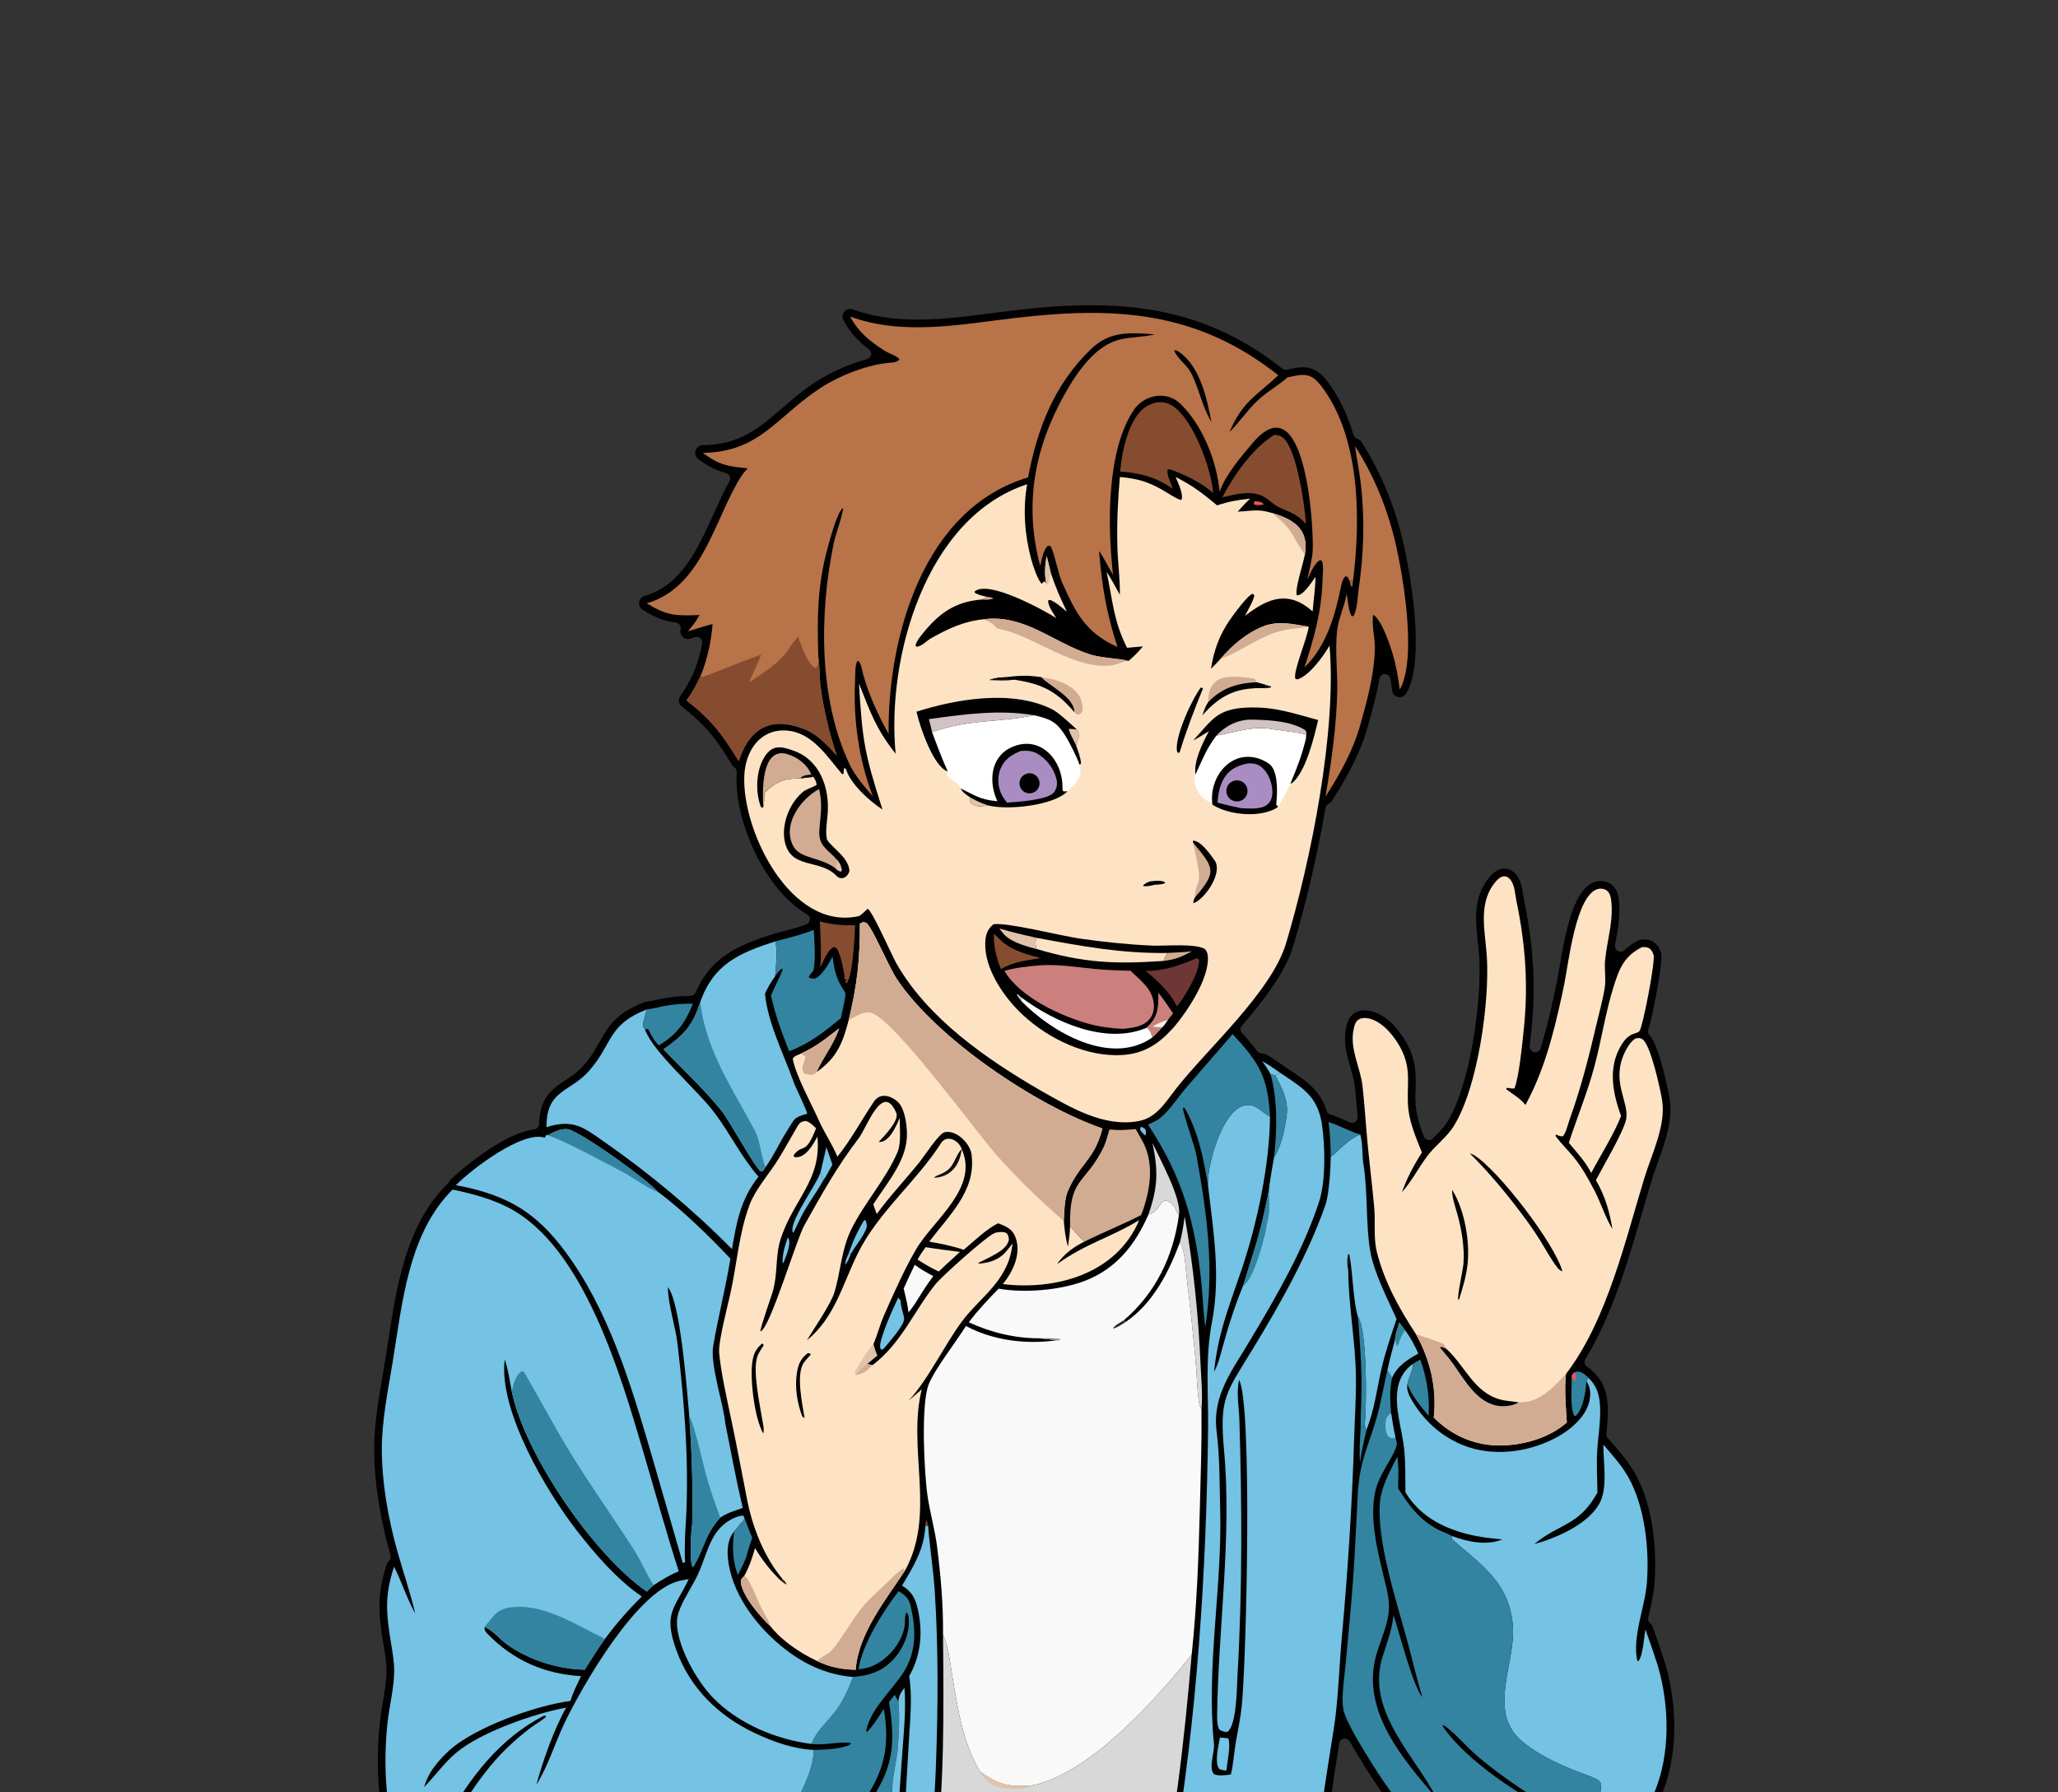 <?xml version="1.0" encoding="UTF-8"?> <svg xmlns="http://www.w3.org/2000/svg" width="209" height="182" viewBox="0 0 209 182" fill="none"><rect x="0" y="0" width="209" height="182" fill="#333333" stroke="none"/><g clip-path="url(#clip0_10186_41679)"><path d="M58.884 201.221C58.167 201.221 57.507 201.167 56.923 201.059C55.455 201.028 53.794 200.705 51.892 200.089C46.951 198.495 43.145 195.302 40.883 190.856C38.019 185.223 38.204 178.487 38.569 174.973C38.643 174.272 38.763 173.568 38.878 172.887C39.073 171.732 39.248 170.701 39.253 169.673C39.256 168.922 39.135 168.182 39.007 167.399L38.963 167.128C38.458 164.002 38.225 162.078 39.28 158.868C39.322 158.74 39.398 158.625 39.497 158.534C39.655 158.389 39.719 158.168 39.661 157.962L39.579 157.669C38.853 155.059 37.989 151.111 38 147.133C38.005 144.647 38.435 142.153 38.849 139.741C38.849 139.741 39.039 138.63 39.119 138.139C39.218 137.536 39.313 136.92 39.408 136.295L39.429 136.161C40.271 130.67 41.224 124.455 45.374 120.3C45.402 120.282 45.43 120.263 45.446 120.25C45.512 120.194 45.564 120.125 45.599 120.047C45.643 119.949 45.69 119.875 45.741 119.822C46.453 119.099 51.042 115.081 54.24 114.708C54.52 114.675 54.733 114.442 54.741 114.162C54.823 111.41 56.147 110.543 57.425 109.705C58.045 109.299 58.687 108.879 59.269 108.21C60.046 107.317 60.486 106.535 60.912 105.779C61.778 104.242 62.525 102.917 65.41 101.787C65.487 101.756 65.569 101.739 65.651 101.734C65.783 101.725 66.181 101.648 66.379 101.609L66.573 101.57C67.614 101.308 68.872 101.156 69.976 101.156C70.203 101.156 70.558 101.023 70.647 100.813C72.189 97.16 74.998 95.998 78.51 94.859L78.971 94.739C79.989 94.477 80.979 94.215 81.876 93.891C82.083 93.816 82.228 93.629 82.248 93.411C82.269 93.192 82.161 92.981 81.972 92.87C81.165 92.392 80.393 91.773 79.679 91.029C76.746 87.978 74.652 82.718 74.808 78.794C74.812 78.703 74.819 78.615 74.827 78.527C74.846 78.322 74.758 78.046 74.587 77.931C74.484 77.86 74.408 77.786 74.358 77.704C72.748 75.084 71.777 73.728 69.239 71.749C68.908 71.49 68.841 71.02 69.087 70.679C69.695 69.836 69.948 69.332 70.42 68.359C70.8 67.461 71.106 66.434 71.315 65.361C71.353 65.165 71.285 64.964 71.137 64.831C71.031 64.736 70.896 64.686 70.758 64.686C70.701 64.686 70.645 64.694 70.59 64.711L70.091 64.865C70.017 64.888 69.941 64.899 69.864 64.899C69.603 64.899 69.361 64.769 69.216 64.551C69.094 64.368 69.056 64.141 69.111 63.928C69.15 63.768 69.12 63.599 69.026 63.464C68.933 63.329 68.784 63.241 68.621 63.224C67.513 63.105 66.636 62.769 65.268 61.939C65.003 61.778 64.859 61.476 64.9 61.17C64.942 60.862 65.161 60.609 65.459 60.525C69.18 59.465 70.851 55.771 72.466 52.199C72.902 51.234 73.347 50.252 73.817 49.362L74.086 48.857C74.17 48.702 74.178 48.517 74.106 48.355C74.034 48.194 73.893 48.076 73.721 48.034C72.769 47.805 71.981 47.41 70.912 46.626C70.643 46.427 70.529 46.08 70.631 45.761C70.733 45.442 71.026 45.224 71.361 45.219C75.127 45.163 77.077 43.48 79.335 41.532C80.344 40.661 81.484 39.676 82.862 38.774C84.33 37.814 86.27 36.954 88.051 36.474C88.261 36.417 88.419 36.246 88.46 36.033C88.501 35.82 88.417 35.602 88.243 35.472C87.077 34.6 86.303 33.719 85.654 32.526C85.5 32.243 85.538 31.89 85.747 31.645C85.896 31.474 86.111 31.375 86.338 31.375C86.429 31.375 86.518 31.391 86.602 31.421C88.526 32.121 90.677 32.461 93.177 32.461C95.666 32.461 98.225 32.129 100.698 31.809L100.8 31.795C101.551 31.698 102.324 31.599 103.082 31.51C106.075 31.162 108.533 31 110.819 31C118.588 31 124.573 32.987 130.226 37.441C130.326 37.521 130.45 37.563 130.576 37.563C130.619 37.563 130.663 37.558 130.706 37.548C131.396 37.386 131.855 37.298 132.311 37.298C133.569 37.298 134.306 38.059 134.914 38.881C135.993 40.339 136.851 42.124 137.465 44.188C137.519 44.369 137.658 44.511 137.839 44.567C137.966 44.607 138.144 44.694 138.265 44.884C140.001 47.588 141.327 50.623 142.208 53.904C142.674 55.641 143.323 58.823 143.623 62.072C143.991 66.052 143.721 68.861 142.82 70.419C142.682 70.66 142.424 70.809 142.147 70.809C142.095 70.809 142.041 70.803 141.988 70.793C141.662 70.726 141.414 70.457 141.373 70.124C141.322 69.705 141.267 69.31 141.205 68.934C141.16 68.661 140.925 68.46 140.649 68.459H140.646C140.37 68.459 140.135 68.657 140.087 68.928C139.788 70.632 139.303 72.385 138.832 74.035C138.025 76.807 136.573 79.282 135.261 81.337C135.185 81.456 135.073 81.55 134.932 81.616C134.764 81.695 134.645 81.851 134.613 82.034C133.802 86.755 132.641 91.73 131.346 96.043C130.495 98.876 128.107 101.873 126.12 104.167C125.933 104.384 125.937 104.706 126.128 104.918C126.827 105.69 127.304 106.258 127.674 106.759C127.781 106.904 127.95 106.989 128.13 106.989H128.15C128.323 106.989 128.457 107.025 128.575 107.093C129.307 107.517 129.775 107.834 130.436 108.305L130.993 108.681C132.709 109.829 134.063 110.736 134.732 112.822C134.789 113.003 134.934 113.143 135.116 113.195C135.702 113.383 136.242 113.621 136.764 113.851L137.082 113.987C137.154 114.019 137.232 114.034 137.309 114.034C137.425 114.034 137.54 113.999 137.638 113.929C137.8 113.813 137.89 113.62 137.874 113.422C137.793 112.423 137.709 111.405 137.599 110.411C137.527 109.767 137.342 109.12 137.145 108.435C136.797 107.229 136.408 105.877 136.691 104.449C136.775 104.028 136.914 103.326 137.495 102.929C137.803 102.719 138.183 102.608 138.595 102.608C138.825 102.608 139.068 102.642 139.316 102.708C141.229 103.226 142.476 105.227 142.923 106.063C143.834 107.762 143.795 109.191 143.759 110.572C143.74 111.29 143.723 111.951 143.815 112.688C143.928 113.609 144.289 114.631 144.592 115.419C144.66 115.598 144.815 115.729 145.001 115.77C145.041 115.778 145.081 115.783 145.121 115.783C145.269 115.783 145.411 115.726 145.519 115.62L145.615 115.523C146.128 115.014 146.619 114.525 146.978 113.949C149.375 110.098 150.497 101.441 150.217 97.174C150.188 96.723 150.138 96.26 150.085 95.769C149.837 93.446 149.58 91.044 151.316 89.022C151.773 88.489 152.264 88.218 152.774 88.218C153.192 88.219 153.605 88.412 153.906 88.748C154.46 89.366 154.579 90.176 154.676 90.828C154.706 91.033 154.732 91.202 154.762 91.345C155.742 96.017 155.984 100.224 155.525 104.585C155.525 104.585 155.395 105.827 155.348 106.242C155.316 106.532 155.509 106.8 155.795 106.86C155.834 106.868 155.873 106.872 155.911 106.872C156.155 106.872 156.378 106.714 156.453 106.473C156.579 106.063 156.702 105.641 156.821 105.206C157.264 103.594 157.682 101.819 158.099 99.78C158.163 99.463 158.24 99.001 158.33 98.466C159.03 94.251 159.899 90.09 162.096 89.529C162.245 89.491 162.402 89.471 162.562 89.471C162.933 89.471 163.293 89.578 163.577 89.772C163.885 89.981 164.275 90.408 164.385 91.252C164.588 92.796 164.331 94.229 164.083 95.614L164.019 95.986C163.975 96.228 164.091 96.47 164.308 96.586C164.392 96.632 164.484 96.654 164.576 96.654C164.719 96.654 164.859 96.6 164.968 96.497C165.367 96.116 165.822 95.794 166.361 95.514C166.444 95.471 166.536 95.442 166.628 95.432C166.725 95.42 166.851 95.407 166.992 95.407C167.258 95.407 167.497 95.456 167.723 95.557C168.359 95.842 168.578 96.473 168.661 96.71C168.728 96.901 168.883 97.347 168.192 101.021C167.876 102.7 167.606 103.898 167.387 104.583C167.325 104.775 167.371 104.985 167.505 105.135C167.926 105.603 168.333 106.576 168.785 108.2C169.166 109.568 169.47 111.03 169.564 111.632C169.9 113.772 169.083 116.042 168.361 118.045C168.122 118.71 167.913 119.292 167.746 119.842C167.431 120.875 167.123 121.933 166.798 123.052C165.363 127.99 163.735 133.586 160.997 138.034C160.918 138.162 160.894 138.316 160.928 138.463C160.963 138.609 161.055 138.735 161.183 138.814C161.491 139.004 161.734 139.248 161.852 139.376C163.037 140.515 163.236 141.772 163.279 142.964C163.312 143.866 163.233 144.742 163.141 145.634C163.122 145.819 163.194 146 163.335 146.122C163.365 146.148 163.396 146.176 163.422 146.208L163.753 146.593C164.55 147.516 165.374 148.47 166.008 149.581C168.369 153.722 168.15 159.222 168.025 160.809C167.95 161.786 167.716 162.819 167.489 163.818L167.379 164.305C167.332 164.519 167.412 164.741 167.585 164.875C167.706 164.969 167.796 165.097 167.846 165.243C167.979 165.645 168.125 166.057 168.267 166.459L168.304 166.563C168.685 167.646 169.071 168.743 169.352 169.866C170.519 174.548 170.168 179.47 168.414 183.033C166.946 186.018 164.435 188.175 161.149 189.271C159.618 189.782 158.241 190.048 157.059 190.062C156.558 190.139 156.12 190.17 155.553 190.17C155.303 190.17 155.052 190.165 154.803 190.158L154.474 190.161C153.631 190.161 152.655 190.028 151.491 189.756C145.21 188.29 141.927 184.75 138.666 179.515L138.588 179.39C138.049 178.525 137.521 177.66 137.061 176.849C136.959 176.669 136.769 176.562 136.567 176.562C136.534 176.562 136.5 176.564 136.467 176.57C136.23 176.613 136.046 176.801 136.008 177.039L135.968 177.284C135.273 181.671 134.577 186.238 134.632 187.285C134.634 187.325 134.641 187.365 134.651 187.404C134.694 187.56 134.687 187.73 134.631 187.882C134.557 188.085 134.399 188.25 134.197 188.332L133.874 188.465C133.828 188.484 133.781 188.498 133.733 188.508C132.988 188.661 132.1 188.818 131.164 188.829L130.59 188.833C129.882 188.836 129.086 188.839 128.502 188.979C128.456 188.989 128.406 188.997 128.356 188.999L126.256 189.086C125.723 189.141 125.218 189.157 124.73 189.174C123.996 189.198 123.304 189.221 122.684 189.348C122.647 189.356 122.61 189.36 122.574 189.363L122.149 189.388C121.799 189.409 121.505 189.426 121.218 189.453L119.136 189.491C119.086 189.491 119.021 189.48 118.942 189.459C118.894 189.446 118.844 189.439 118.794 189.439C118.744 189.439 118.694 189.446 118.647 189.459C118.554 189.484 118.486 189.502 118.456 189.503C117.697 189.512 116.723 189.549 115.933 189.753C115.204 189.929 114.534 189.967 113.886 190.003C113.449 190.027 113.037 190.051 112.631 190.11L110.966 190.263C108.824 190.328 106.773 190.384 104.695 190.384C104.328 190.384 102.505 190.375 102.505 190.375C102.468 190.374 102.428 190.371 102.389 190.365C101.639 190.25 100.845 190.236 100.005 190.222C99.413 190.211 98.849 190.202 98.286 190.158C97.672 190.146 97.095 190.099 96.537 190.054L95.794 189.998C95.619 189.979 95.436 189.977 95.24 189.975L94.909 189.971C94.82 189.968 94.727 189.946 94.631 189.905C94.561 189.875 94.484 189.859 94.408 189.859C94.388 189.859 94.367 189.86 94.347 189.863C94.323 189.865 94.249 189.879 94.221 189.886C94.233 189.882 94.197 189.879 94.163 189.875L92.975 189.702C92.673 189.655 92.363 189.616 92.036 189.575L91.504 189.507C91.486 189.504 91.43 189.481 91.39 189.464C91.311 189.431 91.181 189.398 91.083 189.398C91.069 189.398 91.055 189.399 91.042 189.4C91.001 189.406 90.917 189.423 90.917 189.423C90.886 189.423 90.826 189.417 90.77 189.402L90.004 189.218L87.867 188.622C87.4 188.462 86.949 188.342 86.472 188.216L85.848 188.048L85.205 187.917C85.138 187.895 85.06 187.884 84.981 187.884C84.817 187.884 84.646 187.933 84.545 188.041C78.151 194.905 70.319 199.554 63.054 200.794C61.897 200.993 60.376 201.221 58.884 201.221Z" fill="#010101"></path><path d="M116.632 123.344C117.896 123.094 117.793 121.353 118.875 122.146C119.398 122.529 119.384 122.966 119.721 123.422C119.164 127.583 117.347 131.352 114.119 134.099L114.316 134.262C117.092 132.368 118.691 129.215 119.831 126.157C120.371 127.091 120.388 128.701 120.518 129.767C120.868 132.629 121.173 135.501 121.434 138.372C121.552 139.665 121.569 140.994 121.742 142.278C121.782 142.576 121.842 142.859 122.016 143.11C122.052 146.452 121.939 149.79 121.853 153.131C121.724 158.1 121.55 163.111 121.018 168.054C117.396 172.611 110.775 180.011 104.954 181.305C102.686 181.568 101.286 181.268 99.48 179.864C97.704 176.764 97.236 173.364 96.655 169.883C96.439 168.585 96.311 167.208 95.768 165.997C95.803 163.052 95.535 159.985 95.163 157.064C94.941 155.328 94.45 153.655 94.197 151.933C93.854 149.603 93.515 142.681 94.297 140.642C94.892 139.089 97.087 136.289 98.095 134.671C100.846 136.142 104.192 136.554 107.258 136.127C106.711 136.025 106.141 135.985 105.588 135.921C103.083 135.924 100.649 135.337 98.385 134.294C99.297 133.08 100.356 131.959 101.421 130.877C104.047 131.345 107.696 131.04 110.189 130.077C113.398 128.839 115.308 126.378 116.632 123.344Z" fill="#F9F9FA"></path><path d="M114.313 134.262C113.928 134.503 113.522 134.815 113.073 134.913C113.053 134.918 113.032 134.921 113.01 134.925L113.008 134.931C113.23 134.573 113.759 134.323 114.116 134.099L114.313 134.262Z" fill="#2B2824"></path><path d="M105.586 135.921C106.283 135.885 106.932 135.898 107.625 135.985L107.686 136.089C107.541 136.11 107.404 136.137 107.256 136.127C106.71 136.026 106.139 135.985 105.586 135.921Z" fill="#928984"></path><path d="M129.997 108.947C132.231 110.466 133.74 111.242 134.227 114.031C134.573 116.281 134.665 119.889 133.961 122.05C132.371 126.926 129.638 131.642 127.017 136.015C125.265 139.02 123.084 141.635 123.551 145.349C123.88 147.974 123.848 150.706 123.917 153.345C124.122 161.251 122.492 169.21 123.28 177.067C123.377 178.029 122.703 179.468 123.272 180.18C123.775 180.405 124.44 180.283 124.996 180.219C125.275 179.139 125.31 178.035 125.503 176.949C125.696 175.867 126 174.317 126.101 173.315C126.591 168.467 127.192 142.612 125.837 140.146C125.531 141.405 125.827 142.913 125.866 144.206C126.126 152.814 126.175 161.464 125.678 170.064C125.606 171.312 125.616 175.247 124.633 175.9C124.25 175.883 124.209 175.846 123.851 175.682C123.61 175.333 123.598 174.685 123.604 174.258C123.715 165.365 125.113 156.157 124.308 147.29C123.821 141.921 124.497 141.488 127.246 136.97C130.009 132.432 132.886 127.329 134.632 122.29C134.965 121.301 135.147 118.524 135.137 117.498C136.258 116.616 136.772 115.806 138.141 115.215C138.419 116.206 138.311 117.306 138.47 118.29C138.923 121.096 138.687 124.315 139.151 127.042C139.523 129.225 140.9 131.904 141.829 133.952C141.303 135.535 140.693 137.299 140.323 138.907C139.798 141.184 139.629 142.991 138.784 145.201L138.58 144.782C138.812 142.978 138.844 134.973 137.915 133.754C137.47 132.465 137.364 129.408 137.111 127.855C136.907 128.225 136.937 128.662 136.921 129.075C136.948 132.637 137.649 136.188 137.701 139.764C137.731 141.872 137.583 144.009 137.518 146.117C137.312 152.866 136.875 159.593 136.266 166.318C136.01 169.135 135.935 172.016 135.564 174.815C135.345 176.465 133.542 186.914 133.902 187.612L133.579 187.745C132.776 187.91 131.979 188.041 131.157 188.05C130.277 188.067 129.172 188.019 128.323 188.221L126.182 188.311C124.999 188.439 123.673 188.351 122.529 188.586C122.069 188.615 121.605 188.635 121.146 188.678L119.145 188.713C121.563 174.406 122.512 159.691 122.686 145.192C122.731 141.456 122.372 137.969 123.079 134.281C123.984 129.56 123.223 125.024 122.675 120.359C122.558 118.442 124.066 112.967 126.221 112.322C127.505 111.938 128.027 112.917 128.975 113.409C128.939 118.222 127.693 124.139 126.178 128.677C124.885 132.548 123.731 135.185 123.289 139.322C123.721 138.551 123.903 137.752 124.135 136.907C124.715 134.784 125.4 132.593 126.255 130.559C126.962 128.197 127.787 125.889 128.315 123.475C128.503 122.642 128.678 121.811 128.853 120.976C128.863 120.503 129.293 117.992 129.394 117.508C130.131 116.514 130.54 114.369 130.677 113.178C130.846 111.703 130.158 110.473 129.509 109.21L129.997 108.947Z" fill="#74C2E4"></path><path d="M126.254 130.559C126.961 128.197 127.786 125.888 128.314 123.475C128.639 123.796 128.603 124.035 128.632 124.482C128.468 125.687 127.348 129.762 126.405 130.462C126.345 130.507 126.314 130.523 126.254 130.559Z" fill="#3384A0"></path><path d="M128.851 120.976C128.95 122.206 128.96 123.263 128.631 124.481C128.602 124.035 128.638 123.796 128.312 123.474C128.501 122.642 128.675 121.811 128.851 120.976Z" fill="#3384A0"></path><path d="M136.918 129.075C136.794 128.521 136.786 127.918 136.907 127.364L137.03 127.402L137.109 127.855C136.905 128.225 136.935 128.662 136.918 129.075Z" fill="#0F0D0D"></path><path d="M95.769 165.997C96.311 167.208 96.439 168.585 96.656 169.882C97.237 173.364 97.705 176.763 99.481 179.864C101.287 181.267 102.687 181.568 104.955 181.305C110.776 180.01 117.397 172.611 121.019 168.054C120.637 172.476 120.201 176.913 119.613 181.312C119.285 183.77 118.787 186.24 118.516 188.699L118.45 188.724C117.575 188.735 116.59 188.779 115.74 188.999C114.643 189.264 113.614 189.18 112.52 189.34L110.897 189.486C108.462 189.56 106.04 189.625 103.604 189.6L102.511 189.596C101.157 189.388 99.689 189.488 98.309 189.379C97.494 189.365 96.664 189.276 95.849 189.22C95.55 189.189 95.235 189.201 94.934 189.192C95.938 181.498 95.836 173.736 95.769 165.997Z" fill="#D8D8D8"></path><path d="M99.481 179.864C101.286 181.268 102.686 181.568 104.954 181.305C104.88 181.361 104.885 181.361 104.786 181.409C103.911 181.821 102.159 181.769 101.266 181.444C100.479 181.159 99.838 180.634 99.481 179.864Z" fill="#E0C3AA"></path><path d="M125.178 105.022C127.898 107.959 128.758 109.358 128.975 113.409C128.027 112.917 127.504 111.938 126.221 112.322C124.065 112.967 122.558 118.442 122.675 120.359C122.229 117.662 121.679 114.906 120.309 112.523L120.134 112.523L120.15 112.348L120.219 112.404L120.119 112.422C120.081 112.971 121.308 116.26 121.5 117.32C122.57 123.24 123.348 128.822 122.397 134.788C122.224 133.52 122.153 131.778 122.022 130.443C121.411 124.239 120.087 119.491 116.582 114.214C116.988 114.034 117.51 113.815 117.848 113.531C118.886 112.655 119.596 111.47 120.468 110.461C122.036 108.648 123.607 106.834 125.178 105.022Z" fill="#3384A0"></path><path d="M93.969 154.981L94.252 154.931C94.417 157.167 94.787 159.384 94.932 161.629C95.306 167.458 95.262 173.357 95.054 179.193C94.978 181.337 94.839 183.494 94.639 185.63C94.53 186.784 94.332 187.949 94.276 189.104L93.1 188.934C92.605 188.856 92.104 188.801 91.607 188.735L92.285 177.084C92.396 174.858 92.69 172.425 92.331 170.222C93.547 168.12 93.742 165.701 93.19 163.354C92.935 162.272 92.566 161.623 91.606 161.036C92.771 159.061 93.863 157.364 93.969 154.981Z" fill="#74C2E4"></path><path d="M90.865 172.122C90.987 172.361 91.143 172.611 91.232 172.862C91.369 174.248 91.292 175.924 91.194 177.311C91.103 178.598 90.749 179.861 90.643 181.15C90.535 182.461 90.556 187.702 90.186 188.461L88.077 187.872C87.405 187.641 86.695 187.478 86.01 187.285L85.359 187.153C85.992 186.241 86.692 185.377 87.339 184.476C90.381 180.241 91.144 178.121 90.283 172.865L90.865 172.122Z" fill="#3384A0"></path><path d="M119.828 126.157C120.058 125.29 120.19 124.429 120.312 123.542C121.201 128.571 121.708 133.594 121.929 138.698C121.991 140.13 122.154 141.684 122.013 143.111C121.839 142.859 121.78 142.576 121.74 142.278C121.567 140.994 121.549 139.665 121.432 138.372C121.17 135.501 120.865 132.629 120.515 129.767C120.385 128.701 120.368 127.091 119.828 126.157Z" fill="#D8D8D8"></path><path d="M91.853 171.426C92.023 173.553 91.8 175.774 91.643 177.897L91.128 185.218C91.055 186.342 90.926 187.521 90.951 188.646L90.188 188.462C90.558 187.702 90.536 182.461 90.644 181.15C90.751 179.862 91.104 178.598 91.195 177.311C91.293 175.924 91.371 174.248 91.233 172.862C91.271 172.269 91.469 171.864 91.853 171.426Z" fill="#74C2E4"></path><path d="M117.039 116.073C117.788 117.717 120.065 121.817 119.718 123.422C119.382 122.966 119.395 122.529 118.872 122.145C117.79 121.353 117.893 123.094 116.629 123.344C117.592 120.57 117.636 118.94 117.039 116.073Z" fill="#D8D8D8"></path><path d="M129.027 109.086L129.507 109.21C130.156 110.473 130.844 111.703 130.675 113.178C130.538 114.369 130.129 116.514 129.392 117.508C129.688 114.804 129.77 111.723 129.027 109.086Z" fill="#3384A0"></path><path d="M134.918 113.947C136.008 114.301 137.17 114.957 138.141 115.215C136.771 115.806 136.257 116.616 135.136 117.498C135.145 116.301 135.073 115.134 134.918 113.947Z" fill="#3384A0"></path><path d="M137.914 133.754C138.843 134.973 138.811 142.978 138.579 144.782C138.45 144.891 138.316 145.029 138.175 145.12C138.184 143.35 138.295 141.593 138.266 139.82C138.233 137.784 138.049 135.783 137.914 133.754Z" fill="#3384A0"></path><path d="M138.578 144.782L138.782 145.201C138.528 146.322 138.24 147.418 138.126 148.564C138.021 147.406 138.113 146.277 138.173 145.12C138.315 145.029 138.448 144.891 138.578 144.782Z" fill="#3384A0"></path><path d="M128.184 107.767C128.888 108.175 129.342 108.481 129.995 108.947L129.507 109.21L129.027 109.086C128.824 108.676 128.449 108.158 128.184 107.767Z" fill="#74C2E4"></path><path d="M93.969 154.982C93.967 154.757 93.992 154.602 94.054 154.387C94.221 154.557 94.21 154.701 94.252 154.931L93.969 154.982Z" fill="#6F3636"></path><path d="M113.73 48.444C115.412 48.597 116.47 48.874 117.946 49.696C118.358 49.925 119.675 50.803 119.982 50.779C120.216 50.195 119.644 49.08 119.391 48.44C121.207 49.369 122.037 50.039 123.604 51.324C124.842 50.916 125.689 50.779 126.963 50.64C126.478 51.097 126.139 51.464 125.695 51.962C127.225 51.893 127.697 51.66 129.178 52.099C131.392 52.738 132.944 53.76 132.524 56.294C132.33 57.307 131.488 59.824 131.692 60.447C132.31 60.567 133.229 59.085 133.594 58.587C133.575 59.867 133.399 60.857 133.305 62.093C130.86 59.946 128.828 60.686 126.429 62.557C126.656 62.097 127.366 60.875 127.38 60.47L127.228 60.294C126.671 60.475 125.276 62.414 124.872 62.997C123.844 64.481 123.241 66.134 122.989 67.916C123.205 67.691 123.768 67.139 123.939 66.923C125.122 65.545 126.56 64.316 128.256 63.628C129.793 63.005 131.339 63.392 132.909 63.651C132.733 64.947 131.265 68.287 131.557 68.943L131.773 69C133.014 68.579 134.361 66.686 135.021 65.569C135.764 74.267 133.139 87.365 130.6 95.819C129.117 100.758 122.557 106.56 119.404 110.609C118.357 111.953 117.448 113.523 115.629 113.861C112.089 114.519 108.674 112.447 105.715 110.776C100.215 107.588 94.272 103.5 91.044 97.864C90.554 97.007 88.588 92.496 88.114 92.294C87.934 92.474 87.375 93.009 87.205 93.046C80.311 94.567 75.363 84.434 75.585 78.825C75.691 76.154 77.264 74.037 79.828 74.192C82.469 74.351 83.976 76.802 85.522 78.63L85.659 78.584L85.717 77.999L85.912 78.105C86.362 79.615 88.3 81.359 89.621 82.22C87.776 76.442 87.59 75.299 87.231 69.418C88.472 72.514 88.908 73.925 90.956 76.55C90.014 66.874 93.973 52.553 104.313 49.182C103.86 51.656 104.065 54.353 104.718 56.77C104.879 57.366 105.353 58.867 105.797 59.291L106.038 59.035L106.212 59.21C106.237 59.082 106.237 59.148 106.218 59.043C106.057 58.187 106.14 57.302 106.296 56.459L106.716 58.199C107.239 59.731 107.65 60.678 108.354 62.135C107.844 61.721 107.219 61.126 106.616 60.927L106.439 60.987C106.433 61.555 106.961 62.265 107.271 62.773C105.937 61.938 100.364 58.857 98.976 60.075L99.005 60.218C99.481 60.459 99.748 60.501 100.266 60.618C100.044 60.728 99.891 60.819 99.653 60.891C97.053 61.12 95.456 62.211 93.823 64.201C93.507 64.586 93.101 65.052 92.976 65.538L93.059 65.679C93.577 65.685 94.115 65.068 94.559 64.819C96.278 63.852 97.876 63.099 99.863 62.897C103.999 62.354 106.826 65.172 110.588 66.431C111.894 66.868 113.848 66.864 114.592 67.137C115.259 66.566 115.502 66.305 116.069 65.65L114.461 65.792C113.075 63.077 113.011 61.026 112.38 58.073C112.881 58.83 113.289 59.604 113.724 60.399C113.762 58.906 113.515 57.076 113.476 55.535C113.414 53.07 113.516 50.877 113.73 48.444Z" fill="#FDE3C3"></path><path d="M99.863 62.897C103.999 62.354 106.826 65.172 110.588 66.431C111.894 66.868 113.848 66.864 114.592 67.137C113.867 67.175 113.372 67.637 112.2 67.631C108.381 67.61 104.702 64.412 101.267 63.837C100.806 63.279 100.508 63.168 99.863 62.897Z" fill="#D2AC92"></path><path d="M123.938 66.923C125.12 65.545 126.558 64.316 128.255 63.628C129.792 63.005 131.337 63.392 132.908 63.651C131.521 63.903 131.028 63.77 129.544 64.233C127.706 64.807 125.645 66.354 123.938 66.923Z" fill="#D2AC92"></path><path d="M129.18 52.1C131.394 52.739 132.946 53.76 132.526 56.294C130.983 54.228 131.562 54.033 129.18 52.1Z" fill="#D2AC92"></path><path d="M106.294 56.459L106.714 58.2C106.623 58.57 106.555 59.249 106.335 59.416L106.21 59.21C106.235 59.082 106.236 59.148 106.216 59.043C106.056 58.187 106.138 57.302 106.294 56.459Z" fill="#E0C3AA"></path><path d="M100.888 93.87C102.247 93.647 107.707 95.041 109.611 95.316C112.065 95.671 114.522 95.926 116.999 96.036C118.309 96.094 121.321 95.788 122.366 96.382C122.559 96.614 122.636 96.814 122.661 97.119C122.84 99.309 120.597 102.698 119.212 104.327C118.86 104.698 118.507 105.076 118.123 105.413C116.483 106.849 114.808 107.282 112.652 107.138C109.052 106.897 105.236 104.736 102.874 102.052C101.381 100.355 99.89 97.861 100.069 95.533C100.125 94.807 100.329 94.343 100.888 93.87Z" fill="#010101"></path><path d="M105.379 98.058C107.257 97.88 109.216 98.215 111.085 98.397C112.323 98.517 113.557 98.567 114.8 98.587C115.764 99.532 116.913 100.315 117.15 101.754C117.249 102.354 117.163 102.971 116.776 103.459C116.109 104.3 115.025 104.381 114.042 104.495C112.888 104.431 111.771 104.303 110.651 104.002C107.77 103.228 103.541 101.259 102.004 98.604C103.109 98.279 104.237 98.165 105.379 98.058Z" fill="#CB807D"></path><path d="M103.764 101.334C107.09 103.814 112.279 106.106 116.371 104.413L116.54 104.405C116.863 104.707 116.897 104.937 117.039 105.359C112.836 108.327 106.8 104.851 103.699 101.644L103.764 101.334Z" fill="white"></path><path d="M105.282 95.25C109.855 96.094 113.833 96.846 118.531 96.783C118.407 97.044 118.262 97.334 118.148 97.596C113.218 97.925 110.099 97.81 105.272 96.381C105.147 95.925 105.087 95.639 105.282 95.25Z" fill="#FDE3C3"></path><path d="M121.509 97.32L121.684 97.358L121.781 97.555C121.719 98.929 120.378 101.133 119.536 102.207C119.218 101.626 118.893 101.119 118.46 100.616C117.808 99.888 117.119 99.207 116.34 98.615C118.274 98.599 119.757 98.063 121.509 97.32Z" fill="#6F3636"></path><path d="M100.937 94.856C101.297 95.108 101.586 95.498 101.945 95.772C103.069 96.627 104.281 96.924 105.617 97.279C105.421 97.379 105.187 97.388 104.97 97.421C103.766 97.606 102.709 97.805 101.644 98.422C101.177 97.216 100.9 96.158 100.937 94.856Z" fill="#864C30"></path><path d="M116.371 104.414C117.615 103.34 117.641 102.39 117.641 100.832C118.176 101.48 118.66 102.229 119.134 102.927C118.966 103.142 118.785 103.358 118.613 103.57C118.42 103.851 118.286 104.062 118.052 104.314C117.728 104.658 117.383 105.042 117.039 105.359C116.897 104.938 116.864 104.708 116.54 104.406L116.371 104.414Z" fill="#CB807D"></path><path d="M116.539 104.405C116.642 104.362 116.936 104.291 117.059 104.258C117.45 104.307 117.648 104.339 118.051 104.313C117.727 104.657 117.382 105.042 117.038 105.359C116.896 104.938 116.862 104.707 116.539 104.405Z" fill="#CB807D"></path><path d="M117.059 104.258C117.444 103.984 118.154 103.721 118.611 103.569C118.419 103.85 118.285 104.061 118.05 104.313C117.648 104.339 117.45 104.307 117.059 104.258Z" fill="#F1F0F0"></path><path d="M101.488 94.3C102.805 94.678 103.941 94.954 105.281 95.25C105.086 95.639 105.145 95.925 105.27 96.382C104.561 96.231 103.313 95.826 102.704 95.463L102.626 95.415C102.058 95.076 101.904 94.836 101.488 94.3Z" fill="#E0C3AA"></path><path d="M118.531 96.784C119.376 96.741 120.198 96.704 121.04 96.62C119.853 97.228 119.505 97.411 118.148 97.596C118.262 97.334 118.408 97.045 118.531 96.784Z" fill="#D2AC92"></path><path d="M103.7 101.645C103.535 101.469 103.394 101.225 103.262 101.018L103.317 100.943L103.765 101.334L103.7 101.645Z" fill="#D2C2C3"></path><path d="M93.074 72.279C97.177 70.974 102.851 70.01 106.874 72.05C107.542 72.388 108.761 73.552 109.36 74.088C109.747 74.795 109.461 75.002 109.289 75.722C109.489 76.295 109.74 76.91 109.78 77.509L109.688 77.659L109.609 77.615C109.612 77.897 109.615 77.786 109.686 78.042C109.958 79.024 108.982 79.831 108.414 80.358C107.029 81.83 102.272 82.313 100.345 81.8C99.66 81.926 98.876 82.038 98.474 81.362L98.567 81.014C98.162 80.729 97.775 80.517 97.559 80.076C97.216 79.228 96.543 79.393 96.177 78.716C96.211 78.593 96.231 78.472 96.247 78.346C94.799 77.909 93.395 73.76 93.074 72.279Z" fill="white"></path><path d="M101.292 81.376C100.377 79.456 100.557 76.843 102.766 75.875C105.668 74.602 107.946 77.208 107.9 80.006C107.903 80.449 107.991 80.387 108.413 80.358C107.028 81.829 102.271 82.312 100.344 81.8C99.659 81.925 98.876 82.038 98.473 81.361L98.566 81.013C98.161 80.728 97.774 80.516 97.559 80.075C99.042 80.796 99.551 81.218 101.292 81.376Z" fill="#010101"></path><path d="M98.566 81.014C99.273 81.385 99.594 81.547 100.343 81.8C99.659 81.926 98.875 82.038 98.473 81.362L98.566 81.014Z" fill="#E0C3AA"></path><path d="M103.661 76.266C104.25 76.219 104.819 76.238 105.344 76.54C106.244 77.058 106.992 78.013 107.263 79.019C107.391 79.492 107.377 79.935 107.113 80.359C106.707 81.009 105.388 81.131 104.685 81.281C103.881 81.398 103.065 81.447 102.256 81.514C102.039 81.212 101.803 80.9 101.655 80.558C101.322 79.791 101.291 78.858 101.607 78.082C102.006 77.1 102.725 76.659 103.661 76.266Z" fill="#A98DC2"></path><path d="M104.262 78.576C104.616 78.471 105 78.566 105.264 78.825C105.528 79.083 105.632 79.464 105.535 79.821C105.439 80.177 105.156 80.454 104.798 80.543C104.26 80.677 103.713 80.357 103.567 79.822C103.422 79.287 103.73 78.733 104.262 78.576Z" fill="#010101"></path><path d="M93.074 72.279C97.177 70.974 102.851 70.01 106.874 72.05C107.542 72.388 108.761 73.552 109.36 74.088C109.747 74.795 109.461 75.002 109.289 75.722C109.489 76.295 109.74 76.91 109.78 77.509L109.688 77.659L109.609 77.615C109.439 77.021 108.548 75.286 108.194 74.724C107.261 73.238 106.58 73.007 105.008 72.639C101.573 73.414 98.491 72.985 94.653 74.358C95.172 75.746 95.641 76.988 96.247 78.346C94.799 77.909 93.395 73.76 93.074 72.279Z" fill="#010101"></path><path d="M94.332 73.035C97.938 72.543 101.394 72.045 105.007 72.638C101.572 73.413 98.49 72.984 94.653 74.358C94.638 74.203 94.384 73.245 94.332 73.035Z" fill="#D2C2C3"></path><path d="M109.286 75.721C109.136 75.324 108.488 74.248 108.565 74.02C108.857 74.028 109.068 74.052 109.358 74.087C109.745 74.794 109.459 75.001 109.286 75.721Z" fill="#E0C3AA"></path><path d="M121.176 75.198C123.083 73.136 123.542 71.997 126.663 71.86C129.382 71.741 131.306 72.435 133.863 73.125C133.464 74.833 132.622 78.407 131.203 79.541L131.052 79.578C130.774 80.154 130.16 81.513 129.771 81.895L129.724 82.011C128.021 83.092 124.812 82.801 123.136 81.732L123.104 81.552C122.068 81.288 120.933 79.781 121.412 78.655C121.19 77.315 122.145 75.445 122.768 74.261C122.283 74.558 121.677 74.954 121.176 75.198Z" fill="white"></path><path d="M123.103 81.552C122.807 78.388 125.706 75.531 128.816 77.522C129.857 78.189 129.726 80.561 129.604 81.716L129.77 81.895L129.722 82.011C128.019 83.092 124.81 82.801 123.135 81.732L123.103 81.552Z" fill="#010101"></path><path d="M126.792 77.525C127.321 77.511 127.761 77.595 128.17 77.955C128.812 78.519 129.166 79.446 129.214 80.283C129.243 80.767 129.146 81.283 128.791 81.637C128.171 82.258 126.887 82.099 126.073 82.086C125.253 81.922 124.45 81.735 123.645 81.513C123.72 80.567 123.876 79.626 124.439 78.836C125.011 78.033 125.853 77.695 126.792 77.525Z" fill="#A98DC2"></path><path d="M125.211 79.333C125.581 79.182 126.004 79.248 126.309 79.506C126.615 79.764 126.752 80.169 126.665 80.559C126.578 80.949 126.282 81.259 125.896 81.363C125.349 81.51 124.781 81.207 124.6 80.67C124.418 80.133 124.686 79.547 125.211 79.333Z" fill="#010101"></path><path d="M121.176 75.198C123.083 73.136 123.542 71.997 126.663 71.86C129.382 71.741 131.306 72.435 133.863 73.125C133.464 74.833 132.622 78.407 131.203 79.541L131.052 79.578C131.787 77.788 132.204 76.766 132.648 74.909L132.567 74.592C132.325 74.438 129.629 74.137 129.152 74.045C127.306 73.687 125.342 74.386 123.517 74.717C122.426 76.222 122.173 77.014 121.412 78.655C121.19 77.315 122.145 75.445 122.768 74.261C122.283 74.558 121.677 74.954 121.176 75.198Z" fill="#010101"></path><path d="M123.516 74.717C124.446 73.727 125.687 73.071 127.106 73.088C128.779 73.109 131.089 73.221 132.538 74.146C132.724 74.265 132.673 74.706 132.647 74.909L132.566 74.592C132.324 74.439 129.628 74.138 129.151 74.045C127.305 73.688 125.341 74.386 123.516 74.717Z" fill="#D2C2C3"></path><path d="M77.516 81.984L77.403 82.022L77.269 81.946C76.667 80.357 76.765 78.014 77.811 76.624C78.626 75.541 79.62 75.887 80.674 76.273C83.255 77.217 84.237 80.003 84.061 82.557C84.001 83.441 83.795 84.397 83.985 85.276C84.597 86.207 86.172 87.071 86.265 88.444C86.095 89.132 85.421 89.452 84.923 88.931C83.232 87.178 80.257 88.355 79.684 85.402C79.351 83.685 80.193 81.5 81.598 80.38C81.838 80.189 82.582 79.928 82.929 79.729C82.901 79.345 82.806 79.24 82.61 78.903L81.34 79.049C79.629 79.06 78.843 79.349 77.629 80.544C77.615 80.942 77.616 81.631 77.516 81.984Z" fill="#010101"></path><path d="M77.513 81.984C77.43 80.474 77.265 75.805 79.948 76.586C80.969 76.883 81.988 77.632 82.379 78.653L82.607 78.903L81.337 79.049C79.626 79.059 78.84 79.349 77.626 80.543C77.611 80.942 77.612 81.631 77.513 81.984Z" fill="#D2AC92"></path><path d="M81.34 79.049L81.359 78.936C81.706 78.701 81.964 78.708 82.382 78.653L82.61 78.903L81.34 79.049Z" fill="#0F0D0D"></path><path d="M84.888 88.225C83.363 87.009 81.256 87.272 80.546 85.905C79.392 83.682 81.411 81.064 83.187 80.136C83.537 81.774 83.351 82.543 83.216 84.194C83.073 85.947 83.968 86.148 85.062 87.383C85.328 87.785 85.377 87.852 85.487 88.34L85.401 88.511C85.112 88.433 85.124 88.423 84.888 88.225Z" fill="#D2AC92"></path><path d="M85.06 87.383C85.326 87.785 85.376 87.852 85.485 88.34L85.4 88.511C85.111 88.433 85.122 88.423 84.887 88.225C84.915 87.837 84.939 87.754 85.06 87.383Z" fill="#E0C3AA"></path><path d="M102.067 68.78C103.542 68.612 104.249 68.559 105.747 68.775C107.485 68.997 110.044 69.809 109.941 72.052C109.928 72.334 109.799 72.427 109.595 72.568C109.201 72.532 109.357 72.615 109.106 72.322C107.253 70.142 105.761 69.455 103.038 69.031C102.19 69.118 101.341 69.078 100.488 69.061C101.083 68.841 101.442 68.817 102.067 68.78Z" fill="#D2AC92"></path><path d="M102.067 68.78C103.542 68.612 104.249 68.559 105.747 68.775C106.574 69.692 109.09 70.782 109.106 72.322C107.253 70.142 105.761 69.455 103.038 69.031C102.19 69.118 101.341 69.078 100.488 69.061C101.083 68.841 101.442 68.817 102.067 68.78Z" fill="#010101"></path><path d="M100.488 69.061C101.083 68.841 101.442 68.817 102.067 68.78C102.561 69.052 102.611 68.921 103.038 69.031C102.19 69.118 101.341 69.079 100.488 69.061Z" fill="#0F0D0D"></path><path d="M121.16 85.575L121.164 85.376C121.972 85.404 122.912 86.775 123.35 87.391C124.232 88.633 122.317 91.36 121.199 91.728C121.201 91.427 121.229 91.403 121.369 91.125C121.284 90.25 121.732 89.848 121.762 89.229C121.81 88.22 121.371 86.644 121.16 85.575Z" fill="#D2AC92"></path><path d="M121.16 85.575L121.164 85.376C121.972 85.404 122.912 86.775 123.35 87.391C124.232 88.633 122.317 91.36 121.199 91.728C121.201 91.427 121.229 91.403 121.369 91.125C123.66 88.454 123.273 88.153 121.16 85.575Z" fill="#010101"></path><path d="M122.695 71.31C122.699 68.305 124.999 68.605 127.276 68.906C127.488 68.934 127.511 69.1 127.615 69.288C127.917 69.373 128.346 69.481 128.63 69.581L128.525 69.898C125.676 69.775 123.992 70.513 122.098 72.654C122.271 72.19 122.418 71.719 122.695 71.31Z" fill="#D2AC92"></path><path d="M127.615 69.287C127.917 69.373 128.346 69.48 128.63 69.581L128.525 69.897C125.676 69.775 123.992 70.512 122.098 72.654C122.271 72.189 122.418 71.718 122.695 71.309C124.076 69.853 125.67 69.379 127.615 69.287Z" fill="#010101"></path><path d="M121.966 69.81L122.172 69.913C121.282 72.082 120.472 74.207 119.784 76.449L119.591 76.432C119.545 76.339 119.534 76.333 119.518 76.213C119.328 74.749 121.069 70.948 121.966 69.81Z" fill="#010101"></path><path d="M116.759 89.518C117.122 89.482 117.529 89.415 117.891 89.473C118.079 89.504 118.229 89.51 118.347 89.668C118.019 89.845 117.676 89.831 117.312 89.85C116.898 89.94 116.493 90.068 116.07 89.977C116.219 89.724 116.5 89.646 116.759 89.518Z" fill="#010101"></path><path d="M128.629 69.581L129.078 69.716L129.083 69.813C128.859 69.863 128.759 69.889 128.523 69.898L128.629 69.581Z" fill="#0F0D0D"></path><path d="M45.96 120.815C47.904 121.216 49.859 121.731 51.632 122.644C59.317 126.598 63.068 139.768 65.372 147.588C66.55 151.585 67.656 155.619 68.931 159.586C68.022 159.955 67.2 160.458 66.382 160.993C66.138 161.18 65.915 161.432 65.691 161.646C60.319 157.945 53.289 147.735 51.969 141.297C51.756 140.223 51.615 139.098 51.257 138.063C50.604 143.239 55.5 151.472 58.518 155.367C60.424 157.828 62.601 160.365 65.18 162.145C63.802 163.506 62.589 164.887 61.441 166.443C60.706 167.446 60.059 168.53 59.384 169.575C56.686 169.544 53.52 168.539 51.368 166.911C50.688 166.397 50.004 165.548 49.212 165.237C49.206 165.602 49.283 165.702 49.547 165.972C52.17 168.648 55.307 170.015 59.01 170.228C58.628 171.046 58.183 171.874 57.935 172.746C54.547 173.2 49.356 175.073 46.571 177.026C45.643 177.676 44.816 178.501 44.132 179.404C43.621 180.08 43.315 180.708 43.058 181.506C44.171 180.391 45.065 179.084 46.272 178.059C48.785 175.922 54.223 174.033 57.498 173.426C56.287 175.559 55.112 178.875 54.474 181.256C55.692 179.298 56.329 177.1 57.311 175.034C59.087 171.299 64.643 161.595 68.969 160.561C69.291 160.483 69.621 160.431 69.948 160.38C68.496 163.38 67.357 163.832 68.656 167.508C70.04 171.424 72.96 174.273 76.672 176.02C78.518 176.888 80.603 177.642 82.661 177.725C82.523 181.938 77.526 188.175 74.528 190.985C70.421 194.837 62.753 200.234 56.954 200.273C55.385 200.268 53.619 199.83 52.131 199.349C47.485 197.85 43.801 194.876 41.577 190.504C39.255 185.937 38.821 180.077 39.344 175.054C39.53 173.272 40.023 171.468 40.031 169.677C40.034 168.769 39.875 167.898 39.731 167.005C39.234 163.92 39.013 162.172 40.02 159.111C40.803 160.662 41.313 162.341 42.17 163.862C41.659 161.706 40.923 159.598 40.329 157.462C39.42 154.193 38.769 150.54 38.777 147.135C38.785 144.177 39.412 141.177 39.887 138.265C40.85 132.367 41.464 125.281 45.96 120.815Z" fill="#74C2E4"></path><path d="M51.969 141.297C52.144 140.58 52.306 139.83 52.883 139.322L53.166 139.27C53.239 139.324 56.175 144.574 56.58 145.285C58.971 149.495 61.779 153.356 64.394 157.415C65.131 158.56 65.636 159.861 66.382 160.992C66.138 161.179 65.915 161.432 65.692 161.646C60.319 157.944 53.29 147.734 51.969 141.297Z" fill="#3384A0"></path><path d="M49.211 165.236L49.252 165.187C50.184 164.052 50.48 163.369 52.102 163.218C55.37 162.913 58.626 165.102 61.44 166.443C60.705 167.446 60.057 168.53 59.383 169.575C56.685 169.543 53.519 168.539 51.367 166.911C50.687 166.396 50.002 165.547 49.211 165.236Z" fill="#3384A0"></path><path d="M55.266 174.236C55.412 174.262 55.343 174.23 55.465 174.344C55.032 174.752 54.472 175.039 53.992 175.396C53.08 176.075 52.213 176.819 51.4 177.613C48.272 180.669 46.357 184.518 43.914 188.085L43.766 188.049C43.781 187.927 43.794 187.823 43.839 187.705C44.197 186.767 44.789 185.814 45.273 184.932C47.653 180.597 50.767 176.518 55.266 174.236Z" fill="#010101"></path><path d="M86.338 32.153C91.775 34.13 97.634 32.928 103.172 32.283C113.315 31.103 121.595 31.595 129.817 38.11C127.516 40.291 126.222 40.722 124.858 43.875C125.73 43.067 126.578 41.769 127.621 40.769C128.681 39.751 129.928 39.099 130.723 38.343C132.439 37.934 133.155 37.811 134.289 39.344C138.18 44.605 138.179 52.849 137.404 59.002L137.048 58.99L136.849 58.586L136.638 58.529C136.392 58.758 136.281 59.11 136.215 59.435C135.623 62.362 134.735 65.624 132.477 67.776C133.44 64.817 134.197 62.19 134.304 59.043C134.326 58.403 134.426 57.651 134.28 57.034L134.117 56.867C133.532 57.07 133.038 58.305 132.755 58.868C132.911 58.167 133.272 56.739 133.31 55.984C133.442 53.362 132.548 38.713 127.219 44.984C126.027 46.386 124.525 48.137 123.852 49.927C123.573 46.835 122.133 43.197 119.86 40.995C118.498 39.676 116.321 40.071 115.233 41.503C112.345 45.678 112.502 53.281 112.995 58.016L113.036 58.384C112.615 57.718 112 56.433 111.611 55.967C111.926 59.639 112.347 62.195 113.487 65.706C110.23 64.257 109.236 62.239 107.829 59.078C107.464 58.257 106.982 55.744 106.654 55.453L106.426 55.428C105.965 55.81 105.788 56.86 105.64 57.476C103.982 51.275 105.024 45.5 108.185 39.92C109.412 37.754 111.282 35.025 113.794 34.467C115.035 34.192 116.072 34.249 117.289 33.957C114.776 33.779 112.763 33.569 110.793 35.459C107.06 39.04 105.328 43.574 104.408 48.488C93.78 51.641 90.143 64.667 90.243 74.533C89.148 72.555 88.271 70.672 87.654 68.482C87.532 68.048 87.484 67.467 87.192 67.139L87.07 67.138C86.803 67.604 86.867 68.58 86.839 69.137C86.638 73.065 87.221 77.208 88.649 80.882C87.886 80.02 86.827 78.782 86.312 77.702C83.117 70.991 83.188 62.265 84.684 55.096C84.809 54.495 85.674 51.972 85.621 51.59C85.006 51.951 84.188 55.133 83.985 55.896C82.99 59.634 82.983 62.919 83.108 66.725L83.124 66.835C83.26 67.778 83.205 68.754 83.331 69.725C83.621 71.965 84.249 74.618 84.989 76.743C84.086 75.765 83.109 74.65 81.865 74.129C78.334 72.65 76.128 73.903 75.02 77.295C73.347 74.573 72.284 73.137 69.719 71.134C70.37 70.231 70.648 69.673 71.134 68.668C71.817 67.069 72.238 65.11 72.365 63.38C71.616 63.563 70.62 63.891 69.864 64.12C70.438 63.431 70.577 63.254 71.042 62.462C68.618 62.546 67.804 62.568 65.672 61.273C70.816 59.808 72.299 53.908 74.505 49.724C74.926 48.927 75.298 48.215 75.936 47.562C73.891 47.377 73.044 47.224 71.373 45.997C77.175 45.909 78.876 42.314 83.288 39.426C85.257 38.137 88.192 36.973 90.53 36.828C90.825 36.81 91.168 36.729 91.349 36.496C91.128 36.157 90.314 35.922 89.844 35.624C88.301 34.643 87.211 33.759 86.338 32.153Z" fill="#B87349"></path><path d="M81.04 64.663C81.318 65.384 82.136 67.821 82.91 67.85C83.178 67.471 83.089 67.266 83.108 66.726L83.124 66.836C83.26 67.779 83.205 68.755 83.331 69.725C83.621 71.965 84.249 74.619 84.99 76.744C84.086 75.766 83.109 74.65 81.865 74.129C78.334 72.651 76.128 73.904 75.02 77.296C73.348 74.574 72.284 73.137 69.719 71.135C70.37 70.232 70.648 69.674 71.135 68.668C71.216 68.695 71.298 68.722 71.379 68.749C73.021 68.152 75.765 67.008 77.318 66.477C76.909 67.428 76.479 68.377 76.057 69.322C77.6 68.259 79.166 67.375 80.191 65.766C80.432 65.387 80.752 65.007 81.04 64.663Z" fill="#864C30"></path><path d="M119.23 35.552C119.417 35.586 119.561 35.612 119.72 35.723C121.875 37.223 122.569 40.429 123.023 42.859C122.094 41.341 121.771 39.432 120.937 37.837C120.51 37.021 119.516 36.413 119.23 35.552Z" fill="#010101"></path><path d="M142.373 121.089C143.352 119.97 144.041 118.639 144.921 117.446C145.738 116.338 146.906 115.539 147.639 114.361C150.101 110.405 151.293 101.669 150.994 97.123C150.827 94.565 150.049 91.694 151.906 89.529C152.12 89.28 152.427 88.997 152.775 88.997C152.989 88.997 153.184 89.109 153.326 89.268C153.852 89.854 153.846 90.769 154.001 91.506C154.915 95.865 155.219 100.066 154.75 104.503C154.601 105.909 154.286 109.3 153.801 110.539C153.538 110.577 153.29 110.519 153.031 110.475L152.954 110.613C153.664 111.159 154.342 111.506 154.92 112.221C156.093 110.048 156.919 107.794 157.572 105.413C158.068 103.608 158.487 101.772 158.862 99.937C159.288 97.85 160.038 90.859 162.288 90.283C162.565 90.213 162.901 90.252 163.139 90.415C163.443 90.622 163.569 91.006 163.614 91.354C163.892 93.48 163.219 95.424 163.007 97.502C162.912 98.425 163.114 99.379 162.972 100.292C162.777 101.548 162.412 102.817 162.124 104.056C161.356 107.369 160.544 110.519 159.393 113.724C159.205 114.245 159.069 114.939 158.744 115.382C158.473 115.458 158.25 115.32 158.005 115.216C157.983 115.376 157.953 115.357 158.06 115.495C158.612 116.211 159.258 116.841 159.829 117.539C160.659 118.552 161.319 119.751 161.924 120.907C162.583 122.166 163.008 123.624 163.75 124.819C163.453 123.022 162.999 121.444 162.07 119.861C162.735 118.573 164.948 114.837 165.15 113.643C165.454 111.848 163.557 109.852 165.025 106.833C165.264 106.342 165.607 105.784 166.069 105.479C166.359 105.424 166.516 105.373 166.787 105.535C167.616 106.031 168.62 110.63 168.796 111.753C169.198 114.318 167.743 117.185 167.001 119.615C165.053 126.002 163.245 133.863 159.227 139.281C159.162 139.368 159.096 139.455 159.029 139.541C158.858 141.175 159.023 142.834 159.118 144.47C157.276 146.086 154.563 146.835 152.145 146.802C149.637 146.769 147.358 145.742 145.608 143.962C145.934 140.977 145.245 138.084 143.79 135.485C142.084 132.887 140.608 130.222 139.835 127.181C139.463 125.719 139.692 124.168 139.561 122.678C139.372 120.515 139.098 118.357 138.891 116.195C138.705 114.242 138.589 112.275 138.373 110.326C138.16 108.407 137.063 106.58 137.455 104.601C137.525 104.249 137.623 103.785 137.935 103.572C138.278 103.337 138.727 103.356 139.113 103.46C140.469 103.827 141.606 105.253 142.238 106.432C143.472 108.735 142.753 110.44 143.042 112.784C143.213 114.169 143.878 115.747 144.404 117.046C143.603 118.302 142.863 119.679 142.373 121.089Z" fill="#FDE3C3"></path><path d="M143.789 135.484C144.209 135.648 146.364 136.333 146.575 136.486C146.649 136.539 146.746 136.689 146.782 136.774C146.808 136.835 146.827 136.898 146.847 136.96C148.795 138.709 149.641 141.388 152.343 142.137C152.96 142.308 153.591 142.313 154.214 142.425C154.319 142.424 154.424 142.424 154.529 142.421C156.442 142.366 157.806 140.84 159.028 139.54C158.856 141.175 159.022 142.834 159.117 144.469C157.275 146.085 154.561 146.834 152.144 146.801C149.636 146.769 147.357 145.741 145.607 143.961C145.933 140.976 145.244 138.084 143.789 135.484Z" fill="#D2AC92"></path><path d="M154.215 142.425C153.739 142.75 152.888 142.855 152.32 142.8C150.038 142.573 148.752 140.157 147.562 138.493C147.16 137.931 146.701 137.42 146.266 136.885L146.326 136.78L146.848 136.96C148.795 138.709 149.641 141.388 152.343 142.137C152.96 142.308 153.591 142.313 154.215 142.425Z" fill="#010101"></path><path d="M149.27 117.145C149.423 117.186 149.574 117.239 149.71 117.324C152.205 118.877 157.966 126.398 158.666 129.128C158.481 129.042 158.345 128.965 158.215 128.804C157.517 127.932 156.977 126.888 156.385 125.939C155.772 124.954 155.088 124.006 154.389 123.081C152.817 121.002 151.123 118.975 149.27 117.145Z" fill="#010101"></path><path d="M147.465 120.857C147.515 120.918 147.526 120.927 147.572 121.005C148.755 122.992 149.285 126.109 149.039 128.388C148.907 129.607 148.549 130.775 148.188 131.941L148.1 132.026C147.946 131.69 148.579 128.983 148.624 128.331C148.74 126.641 148.444 124.95 148.007 123.323C147.795 122.53 147.46 121.683 147.465 120.857Z" fill="#010101"></path><path d="M83.007 115.431C83.473 119.879 80.521 121.863 79.262 125.896C78.71 127.664 79.017 129.317 78.469 131.188C78.273 131.857 77.239 134.739 77.223 135.217C78.14 135.076 80.865 125.911 81.668 124.472C83.393 121.382 85.034 118.424 87.22 115.583C88.009 114.558 89.659 109.734 91.037 113.07C91.294 113.817 89.828 115.368 89.235 115.971C90.299 116.098 91.041 114.298 91.367 113.547C91.38 114.56 91.52 116.126 91.163 116.973C89.993 119.75 87.755 122.18 86.42 124.92C85.444 126.924 85.349 129.276 84.733 131.275C84.38 132.42 82.659 134.944 81.94 136.127C84.799 133.792 85.552 130.442 87.134 127.257C89.198 123.1 93.064 120.011 95.565 116.101C96.144 115.193 97.362 115.789 97.664 116.7C99.445 120.643 94.772 123.914 93.045 126.861C91.845 128.908 90.766 131.349 89.802 133.526C89.376 134.488 89.099 135.572 88.695 136.546C88.804 136.933 88.909 137.304 89.084 137.667L88.05 138.528L88.61 138.643C91.541 136.419 92.768 133.232 94.986 130.446C95.636 129.63 100.044 125.691 100.944 125.254C101.197 125.131 101.609 125.112 101.889 125.135C102.062 125.15 102.185 125.185 102.292 125.326C102.427 125.504 102.436 125.718 102.46 125.932C102.315 126.545 101.774 126.962 101.256 127.274C100.661 127.633 100.014 127.934 99.392 128.247L99.371 128.338C100.368 128.275 101.388 127.984 102.074 127.215C102.34 126.917 102.589 126.602 102.831 126.286C102.674 127.57 102.395 128.405 101.703 129.525C100.655 131.222 98.922 132.553 97.719 134.166C95.931 136.562 94.226 140.177 92.274 142.243C92.72 141.863 93.179 141.492 93.61 141.096C92.112 147.155 95.084 153.736 91.912 159.506C89.954 162.48 87.158 165.915 86.9 169.585C85.531 169.549 84.26 169.323 83.02 168.713C81.301 167.909 79.427 166.67 78.245 165.169C77.243 164.256 75.35 162.046 75.232 160.671C75.208 160.388 75.403 160.263 75.574 160.062C76.081 159.155 76.4 158.216 76.68 157.218C77.419 158.485 78.303 159.584 79.361 160.603L79.477 160.373C77.619 158.173 76.427 155.137 75.879 152.337C75.332 149.544 74.818 146.789 74.226 144.001C73.827 142.124 73.195 139.247 73.035 137.409C72.936 136.276 73.865 132.76 74.155 131.457C74.832 128.418 75.038 125.233 76.135 122.328C76.728 120.758 78.178 119.14 79.079 117.673C79.752 116.576 80.338 115.491 80.99 114.387C81.234 113.974 81.391 113.921 81.781 113.843C82.226 113.923 82.537 114.277 82.877 114.586C81.764 117.481 81.504 116.047 80.589 117.344L80.673 117.513C81.772 117.708 82.605 116.212 83.007 115.431Z" fill="#FDE3C3"></path><path d="M83.023 168.714C83.39 168.201 84.113 168.049 84.524 167.546C85.585 166.256 86.393 164.733 87.429 163.411C88.16 162.48 89.047 161.727 89.899 160.913C90.479 160.359 91.054 159.729 91.728 159.296C91.849 159.366 91.848 159.392 91.916 159.507C89.958 162.48 87.162 165.915 86.904 169.585C85.535 169.549 84.263 169.324 83.023 168.714Z" fill="#D2AC92"></path><path d="M78.245 165.169C77.244 164.256 75.35 162.046 75.233 160.671C75.208 160.388 75.403 160.263 75.575 160.062C75.756 160.152 75.869 160.258 75.974 160.435C76.467 161.263 76.809 162.241 77.23 163.112C77.528 163.731 77.973 164.365 78.199 165.005C78.221 165.067 78.228 165.103 78.245 165.169Z" fill="#D2AC92"></path><path d="M88.697 136.546C88.806 136.933 88.911 137.304 89.086 137.667L88.052 138.529C87.647 138.871 87.188 139.206 86.903 139.659C86.855 139.556 86.856 139.453 86.844 139.341C87.146 138.703 88.209 136.921 88.697 136.546Z" fill="#E0C3AA"></path><path d="M94.832 119.619C95.132 119.296 95.927 119.226 96.456 118.634C96.984 118.044 97.175 117.144 97.667 116.7C97.481 118.326 96.553 119.555 94.832 119.619Z" fill="#0F0D0D"></path><path d="M86.902 139.66C87.187 139.207 87.646 138.872 88.051 138.529L88.611 138.644C88.07 139.224 87.7 139.52 86.902 139.66Z" fill="#D2AC92"></path><path d="M79.48 160.374C79.651 160.556 79.842 160.677 79.871 160.93C79.687 160.831 79.524 160.739 79.363 160.604L79.48 160.374Z" fill="#2B2824"></path><path d="M77.424 136.434C77.479 136.482 77.517 136.563 77.555 136.626C77.33 136.988 77.03 137.394 76.902 137.799C76.433 139.289 77.143 142.496 77.387 144.048C77.461 144.518 77.641 145.125 77.514 145.588C76.629 144.051 76.176 140.214 76.387 138.452C76.49 137.595 76.732 136.976 77.424 136.434Z" fill="#010101"></path><path d="M82.055 137.414C82.222 137.451 82.224 137.43 82.348 137.564C82.114 137.821 81.863 138.081 81.656 138.36C80.803 139.512 81.484 142.611 81.706 144.003C81.595 143.986 81.548 143.911 81.466 143.84C80.964 142.483 80.702 140.928 80.922 139.484C81.059 138.586 81.304 137.961 82.055 137.414Z" fill="#010101"></path><path d="M142.727 151.556C142.708 150.11 142.748 148.62 142.6 147.182C142.393 145.165 141.584 142.957 141.955 140.938C142.141 139.929 142.663 139.086 143.509 138.5C143.477 139.281 143.058 139.864 142.927 140.595C142.805 141.248 143.187 141.894 143.516 142.435C144.951 144.794 147.249 146.573 149.963 147.205C152.857 147.878 156.231 147.193 158.729 145.595C159.887 144.854 161.14 143.645 161.42 142.239C161.557 141.551 161.521 140.886 161.127 140.289C161.137 140.171 161.245 140.036 161.306 139.933C162.217 140.79 162.457 141.757 162.501 142.991C162.553 144.456 162.285 145.938 162.201 147.398C162.121 148.796 162.219 150.194 162.225 151.593C160.332 155.018 158.366 154.686 155.82 156.818C158.056 156.206 161.21 154.832 162.396 152.756C163.324 151.13 162.808 148.546 162.832 146.717C163.719 147.753 164.652 148.777 165.331 149.966C167.051 152.983 167.514 157.336 167.249 160.749C167.055 163.246 165.753 166.189 166.27 168.641L166.382 168.724C166.877 168.077 166.938 166.327 167.106 165.49C167.613 167.004 168.21 168.505 168.596 170.055C169.589 174.039 169.556 178.95 167.716 182.69C166.312 185.542 163.901 187.532 160.902 188.532C159.673 188.943 158.24 189.288 156.942 189.284C156.215 189.421 155.465 189.396 154.728 189.378C154.905 189.244 155.059 189.172 155.267 189.096C157.302 188.11 159.136 186.768 160.683 185.116C161.733 183.996 162.645 182.757 162.593 181.162C162.46 180.923 162.432 180.868 162.188 180.732C161.521 180.362 160.677 180.122 159.961 179.833C158.075 179.072 155.938 178.083 154.415 176.71C151.104 173.726 153.887 168.941 153.646 165.243C153.354 160.754 150.434 158.939 147.425 156.3L147.472 156.003C149.007 156.587 151 157.001 152.568 156.345C151.378 156.242 150.185 156.097 149.025 155.804C146.434 155.148 144.13 153.901 142.727 151.556Z" fill="#74C2E4"></path><path d="M140.891 139.188C141.092 139.431 141.242 139.65 141.372 139.936C141.094 141.189 141.183 142.263 141.267 143.517C141.402 144.314 141.506 145.131 141.705 145.913C141.772 146.164 141.895 146.517 141.837 146.774C141.555 148.018 139.981 149.721 139.622 151.674C139.121 154.406 139.847 157.283 140.476 159.932C140.691 160.838 140.969 161.78 141.04 162.71C141.188 164.646 140.242 166.356 139.745 168.166C138.201 173.804 142.552 178.75 145.948 182.71C143.65 178.23 138.654 173.739 140.422 168.202C140.871 166.795 141.365 165.522 141.521 164.036C142.098 165.758 143.502 171.282 144.447 172.377C143.86 170.419 143.402 168.429 142.863 166.458C141.851 162.753 139.672 156.077 140.176 152.293C140.379 150.772 141.237 149.296 141.9 147.931C142.077 148.99 141.992 150.091 141.986 151.162C143.126 152.939 144.097 154.295 146.002 155.33C146.472 155.585 147.015 155.739 147.47 156.002L147.423 156.3C150.432 158.938 153.353 160.753 153.645 165.242C153.885 168.941 151.102 173.726 154.414 176.71C155.936 178.082 158.073 179.072 159.96 179.832C160.675 180.121 161.519 180.362 162.187 180.731C162.431 180.867 162.459 180.922 162.592 181.161C162.644 182.756 161.731 183.996 160.682 185.115C159.134 186.767 157.3 188.11 155.266 189.095C155.058 189.171 154.903 189.243 154.727 189.377C153.734 189.415 152.634 189.223 151.667 188.998C145.571 187.575 142.518 184.229 139.325 179.103C138.591 177.925 136.637 174.822 136.422 173.591C136.197 172.304 136.544 170.27 136.665 168.908C136.909 166.174 137.192 163.439 137.391 160.701C137.559 158.378 137.665 156.047 137.792 153.721C137.868 152.338 137.885 150.917 138.135 149.552C138.483 147.655 139.258 145.897 139.788 144.055C140.245 142.466 140.516 140.801 140.891 139.188Z" fill="#3384A0"></path><path d="M141.708 145.914L141.591 146.065C141.301 146.084 141.256 146.047 141.008 145.914C140.72 145.467 140.655 144.965 140.717 144.446C140.776 143.953 140.895 143.817 141.27 143.518C141.405 144.314 141.508 145.132 141.708 145.914Z" fill="#74C2E4"></path><path d="M158.553 184.373C154.77 182.731 148.762 178.747 146.492 175.278L146.603 175.203C147.713 175.94 148.954 177.441 150.057 178.375C152.696 180.607 155.679 182.557 158.696 184.232L158.553 184.373Z" fill="#010101"></path><path d="M55.633 115.299C56.301 114.918 57.232 114.454 57.963 114.772C59.97 115.645 65.528 119.653 66.844 121.069C69.182 122.77 72.211 125.721 74.178 127.833C73.706 130.713 72.911 133.871 72.428 136.702C72.1 138.625 73.475 142.563 73.66 144.57C74.22 147.397 74.775 150.374 75.429 153.144C74.584 153.446 73.882 153.638 73.137 154.133C71.575 155.865 71.547 157.211 70.473 159.025C70.452 159.075 70.384 159.124 70.344 159.161C69.989 158.566 70.181 155.527 70.297 154.754C70.376 151.034 70.263 147.397 69.987 143.689C69.763 141.221 69.122 132.366 67.83 130.722C67.842 132.545 68.587 134.608 68.804 136.474C69.523 142.65 70.026 148.827 69.625 155.046L69.568 156.067C69.561 156.918 69.507 157.807 69.575 158.653L69.341 158.74L66.481 148.838C64.465 141.895 62.272 134.206 58.162 128.181C54.917 123.425 51.924 121.407 46.297 120.368C47.879 118.758 53.087 114.783 55.331 115.548L55.462 115.263L55.633 115.299Z" fill="#74C2E4"></path><path d="M69.988 143.689C70.761 145.612 71.156 147.739 71.69 149.739C72.086 151.224 72.631 152.683 73.139 154.133C71.577 155.865 71.549 157.211 70.475 159.026C70.454 159.075 70.386 159.124 70.346 159.162C69.99 158.567 70.183 155.528 70.298 154.755C70.377 151.034 70.265 147.397 69.988 143.689Z" fill="#3384A0"></path><path d="M55.633 115.299C56.301 114.918 57.232 114.454 57.963 114.772C59.97 115.645 65.528 119.653 66.844 121.069C66.075 120.878 63.937 119.368 63.052 118.92C61.164 117.965 57.568 115.956 55.633 115.299Z" fill="#3384A0"></path><path d="M86.191 103.601C87.052 99.99 87.334 97.487 87.325 93.808C87.729 93.611 87.558 93.629 87.97 93.72C88.62 94.205 90.163 98.055 91.11 99.474C95.102 105.453 105.199 112.269 111.952 114.609C111.163 117.827 109.549 118.231 108.389 121.105C108.112 121.791 108.07 123.229 108.034 124.018C108.115 124.906 108.204 125.74 108.456 126.6C108.553 125.911 108.658 125.227 108.673 124.531C109.139 125.077 109.596 125.614 110.127 126.099C109.045 126.63 108.015 127.383 107.34 128.397C110.202 126.321 112.692 125.729 115.691 123.922C113.404 129.363 107.265 131.068 101.846 130.413C102.861 129.152 103.746 127.35 103.134 125.675C102.814 124.798 102.177 124.557 101.377 124.236C100.194 124.795 98.915 126.058 97.867 126.931C96.762 126.551 95.518 126.295 94.368 126.105C96.299 123.53 99.056 121.022 98.689 117.485C98.679 116.255 97.174 114.716 95.935 114.986C95.353 115.113 93.866 117.419 93.421 117.974C91.992 119.757 90.375 121.459 89.04 123.296C88.928 123.05 88.779 122.579 88.684 122.307C90.118 120.083 92.191 117.756 92.105 115.067C92.077 114.113 91.878 112.477 91.085 111.821C90.341 111.228 89.355 110.981 88.737 111.901C87.461 113.797 86.481 115.673 85.04 117.482C84.552 116.246 83.727 115.068 83.208 113.895C82.469 112.225 80.814 109.254 80.504 107.51C80.717 107.215 80.944 107.187 81.318 107.016C82.986 106.234 83.733 105.585 85.217 104.439C84.672 106.1 83.581 107.373 82.924 108.885C84.989 107.426 85.564 105.981 86.191 103.601Z" fill="#FDE3C3"></path><path d="M86.191 103.601C87.052 99.99 87.334 97.487 87.325 93.808C87.729 93.611 87.558 93.629 87.97 93.72C88.621 94.205 90.163 98.055 91.111 99.474C95.102 105.453 105.199 112.269 111.952 114.609C111.163 117.827 109.549 118.231 108.39 121.105C108.112 121.791 108.07 123.229 108.035 124.018C105.645 121.92 103.281 119.658 101.174 117.275C99.073 114.899 90.921 103.674 88.498 102.865C87.784 102.627 86.814 103.28 86.191 103.601Z" fill="#D2AC92"></path><path d="M85.219 104.438C84.675 106.1 83.583 107.373 82.926 108.885C82.663 109.318 82.042 109.173 81.659 109.011C81.253 108.401 81.685 108.055 81.796 107.3L81.32 107.016C82.989 106.234 83.735 105.585 85.219 104.438Z" fill="#D2AC92"></path><path d="M55.5 114.472C55.472 110.626 57.9 110.969 59.855 108.721C62.268 105.946 61.691 104.08 65.692 102.512C65.598 102.829 65.479 103.19 65.409 103.508C65.29 103.986 65.201 104.201 65.523 104.618C66.42 106.976 70.808 110.661 72.583 113.042C74.228 115.25 75.29 117.508 77.03 119.502C75.221 121.793 74.808 124.079 74.333 126.862C70.424 122.891 66.008 119.206 61.437 116.018C59.213 114.468 58.252 113.628 55.5 114.472Z" fill="#74C2E4"></path><path d="M91.266 161.597C91.861 161.975 92.289 162.293 92.46 163.02C93.029 165.437 93.117 167.736 91.728 169.886C90.541 171.72 88.354 173.622 87.958 175.831L88.073 175.88C88.741 175.176 89.241 174.366 89.751 173.547C90.409 177.357 89.801 179.954 87.565 183.126C82.1 190.877 72.41 198.407 62.922 200.028C61.089 200.342 58.794 200.641 56.953 200.273C62.752 200.234 70.42 194.837 74.527 190.985C77.525 188.175 82.523 181.938 82.66 177.725C83.773 177.688 84.849 177.674 85.921 177.344C86.211 177.254 86.294 177.278 86.439 177.005L86.56 177.042C85.326 176.816 83.868 177.263 82.564 177.133L82.421 177.117C82.88 175.786 84.191 174.726 85.002 173.583C85.733 172.553 86.186 171.487 86.625 170.313C88.433 170.148 89.739 169.723 90.951 168.271C91.847 167.201 92.411 165.708 92.281 164.299C92.255 164.024 92.233 163.95 92.042 163.758C91.849 164.137 91.936 164.79 91.855 165.225C91.531 166.968 90.005 168.736 88.317 169.312C87.958 169.434 87.56 169.481 87.186 169.536C87.549 167.05 89.706 163.579 91.266 161.597Z" fill="#3384A0"></path><path d="M82.42 177.117C78.822 176.661 75.046 175.09 72.467 172.484C70.768 170.766 68.688 167.102 68.747 164.666C68.759 164.196 68.898 163.737 69.081 163.307C69.584 162.127 70.341 161.042 70.886 159.876C71.427 158.717 71.74 157.454 72.334 156.318C72.586 155.834 72.907 155.378 73.303 155C73.802 154.521 74.774 153.923 75.481 153.934L75.601 154.17C75.559 154.297 75.552 154.412 75.448 154.499C75.085 154.805 74.879 155.207 74.547 155.538C73.934 156.282 73.836 157.276 73.92 158.209C74.235 161.709 76.688 164.993 79.341 167.177C81.488 168.944 83.825 170.073 86.624 170.313C86.185 171.487 85.733 172.553 85.001 173.583C84.19 174.726 82.88 175.786 82.42 177.117Z" fill="#74C2E4"></path><path d="M71.098 101.81C72.456 97.89 75.091 96.787 78.751 95.601C78.966 96.821 78.822 97.926 78.719 99.153C78.207 99.862 78.065 100.144 77.688 100.922C77.99 103.984 79.585 107.008 80.605 109.912C80.774 110.395 81.969 112.814 81.973 113.117C80.584 113.485 80.718 113.615 79.946 114.82C79.188 116.003 78.565 117.402 77.75 118.531C77.502 118.893 77.585 118.907 77.269 118.981C76.57 118.474 74.168 113.921 73.253 112.792C71.419 110.528 69.386 108.672 67.383 106.573C69.449 105.071 70.274 104.323 71.098 101.81Z" fill="#74C2E4"></path><path d="M71.098 101.81C71.783 106.892 74.366 110.509 76.692 114.883C77.204 115.847 77.387 117.88 77.75 118.531C77.502 118.893 77.585 118.907 77.269 118.981C76.57 118.474 74.168 113.921 73.253 112.792C71.419 110.528 69.386 108.672 67.383 106.573C69.449 105.071 70.274 104.323 71.098 101.81Z" fill="#3384A0"></path><path d="M137.611 45.305C139.364 48.036 140.617 50.975 141.457 54.106C142.38 57.546 144.016 66.793 142.147 70.031C141.991 68.743 141.765 67.479 141.381 66.238C141.107 65.352 140.265 62.868 139.451 62.442C139.271 63.531 139.66 64.817 139.627 65.94C139.547 68.599 138.81 71.28 138.085 73.821C137.337 76.385 136.033 78.683 134.605 80.918C135.2 77.487 135.717 73.797 135.801 70.311C135.851 68.262 135.569 66.108 135.785 64.079C135.919 62.824 136.548 61.575 136.761 60.293C136.859 60.83 136.959 62.267 137.321 62.61L137.504 62.491C137.848 61.761 137.86 60.657 137.977 59.844C138.499 56.199 138.626 52.732 138.189 49.07C138.038 47.807 137.778 46.564 137.611 45.305Z" fill="#B87349"></path><path d="M166.719 96.205C166.958 96.176 167.177 96.167 167.403 96.268C167.688 96.396 167.827 96.687 167.924 96.967C168.138 97.582 166.848 104.206 166.514 104.69C166.202 105.142 165.325 104.605 164.327 106.76C163.356 108.856 163.86 111.268 164.628 113.338C163.943 115.132 162.521 117.369 161.597 119.13C161.03 118.002 160.125 117.028 159.32 116.067C160.169 113.465 161.2 110.983 161.915 108.323C162.636 105.644 163.035 102.864 163.866 100.217C164.447 98.365 164.913 97.144 166.719 96.205Z" fill="#FDE3C3"></path><path d="M115.344 114.668C115.647 115.255 116.025 115.818 116.282 116.425C117.108 118.376 116.815 120.594 116.19 122.564C116.1 122.848 115.997 123.127 115.888 123.404C114.002 124.37 112.026 125.154 110.128 126.099C109.596 125.614 109.139 125.077 108.673 124.53C108.561 119.545 110.184 120.334 112.041 116.577C112.33 115.992 112.473 115.335 112.668 114.713C113.588 114.807 114.429 114.762 115.344 114.668Z" fill="#D2AC92"></path><path d="M82.64 94.438C82.709 95.73 82.838 97.125 82.647 98.409C82.598 98.739 82.165 98.944 82.142 99.258C82.403 99.419 82.486 99.384 82.811 99.365C83.527 99.032 84.173 97.85 84.553 97.153C84.75 98.708 84.96 99.495 85.817 100.772C85.99 101.03 85.469 102.896 85.389 103.414C83.638 104.84 82.28 105.95 80.144 106.766C79.362 104.793 78.754 103.17 78.301 101.108C78.649 100.237 79.256 99.152 79.493 98.454L79.401 98.373C79.056 98.621 78.953 98.809 78.717 99.153C78.821 97.926 78.965 96.821 78.749 95.6C80.022 95.27 81.431 94.929 82.64 94.438Z" fill="#3384A0"></path><path d="M117.477 40.864C117.507 40.861 117.536 40.856 117.565 40.854C118.306 40.798 118.856 40.995 119.417 41.469C121.319 43.077 122.998 47.586 123.202 50.061C122.005 49.033 120.589 48.339 119.126 47.773C118.903 47.697 118.796 47.626 118.563 47.683C118.487 48.257 118.917 49.088 119.104 49.637C117.351 48.449 115.854 48.043 113.762 47.889C113.919 46.11 114.343 43.972 115.303 42.454C115.851 41.587 116.472 41.084 117.477 40.864Z" fill="#864C30"></path><path d="M129.407 44.167C129.757 44.173 130.045 44.237 130.316 44.472C131.722 45.684 132.505 51.381 132.63 53.22C131.354 51.778 130.214 51.93 129.195 51.061C128.988 50.894 128.779 50.728 128.557 50.581C127.205 49.681 125.591 50.2 124.133 50.505C125.334 48.23 127.185 45.543 129.407 44.167Z" fill="#864C30"></path><path d="M66.762 102.326C67.85 102.046 69.24 101.899 70.371 101.942C69.559 103.92 68.751 105.059 66.915 106.165C66.365 105.63 66.183 105.2 65.824 104.519C65.764 104.509 65.704 104.499 65.644 104.49L65.523 104.617C65.201 104.201 65.29 103.985 65.41 103.508C65.48 103.189 65.599 102.828 65.693 102.511C65.949 102.497 66.487 102.378 66.762 102.326Z" fill="#3384A0"></path><path d="M83.258 93.58C84.49 93.915 85.563 93.988 86.833 93.968L86.808 94.6C86.769 95.484 86.569 99.297 85.966 99.85L85.807 99.663C85.912 99.601 85.962 99.608 85.995 99.486L85.762 99.471L85.784 99.219C85.656 98.431 85.452 97.38 85.149 96.65C85.035 96.375 84.986 96.286 84.72 96.167C84.05 96.416 83.603 97.665 83.298 98.274C83.448 96.725 83.32 95.132 83.258 93.58Z" fill="#864C30"></path><path d="M142.102 134.305L142.701 135.112C143.251 135.833 143.67 136.649 144.038 137.475C142.958 138.053 141.869 138.762 141.372 139.937C141.242 139.65 141.092 139.431 140.891 139.189C141.1 138.151 141.393 137.125 141.663 136.101C141.689 135.535 141.956 134.858 142.102 134.305Z" fill="#74C2E4"></path><path d="M142.103 134.305L142.702 135.112C142.686 135.132 142.67 135.151 142.655 135.171C142.389 135.525 142.122 136.079 142.037 136.514L141.866 136.568L142.019 136.591L141.895 136.665L141.872 136.746C141.809 136.594 141.786 136.466 141.754 136.308C141.733 136.199 141.733 136.228 141.664 136.101C141.69 135.535 141.957 134.858 142.103 134.305Z" fill="#3384A0"></path><path d="M143.511 138.499L144.232 138.078C144.918 139.941 145.195 141.821 145.086 143.807C144.243 142.763 143.443 141.849 142.93 140.594C143.061 139.863 143.479 139.281 143.511 138.499Z" fill="#3384A0"></path><path d="M92.897 128.454C93.483 128.908 94.132 129.248 94.779 129.603C94.079 130.517 93.483 131.512 92.869 132.485C92.684 132.766 92.469 133.029 92.265 133.296C92.168 132.471 91.966 131.672 91.773 130.865C92.129 130.052 92.512 129.254 92.897 128.454Z" fill="#F9F9FA"></path><path d="M75.603 154.17C75.859 154.84 76.106 155.515 76.397 156.172L76.114 156.989L75.812 158.036C75.6 158.702 75.234 159.341 74.926 159.969C74.379 158.383 74.361 157.188 74.55 155.538C74.882 155.207 75.088 154.805 75.451 154.499C75.554 154.412 75.561 154.297 75.603 154.17Z" fill="#3384A0"></path><path d="M94.002 126.665C95.161 126.852 96.321 127 97.486 127.142L95.958 128.548L95.333 129.137C94.573 128.782 93.887 128.381 93.184 127.927C93.418 127.477 93.707 127.076 94.002 126.665Z" fill="#FDE3C3"></path><path d="M91.215 131.803C91.315 131.887 91.383 131.991 91.462 132.095C91.476 132.75 91.721 133.261 91.816 133.882C91.915 134.528 90.194 136.416 89.749 136.973C89.635 137.053 89.609 137.057 89.477 137.075C89.435 136.992 89.417 136.969 89.393 136.886C89.187 136.162 90.812 132.621 91.215 131.803Z" fill="#74C2E4"></path><path d="M159.823 139.398C160.137 139.278 160.258 139.248 160.592 139.382C160.844 139.484 161.13 139.733 161.307 139.933C161.246 140.036 161.138 140.171 161.128 140.289C161.065 140.509 161.065 140.745 161.041 140.972C160.953 141.794 160.658 143.285 159.989 143.828L159.833 143.744C159.424 142.698 159.648 140.889 159.608 139.733L159.823 139.398Z" fill="#3384A0"></path><path d="M159.824 139.397C159.926 139.474 160.043 139.511 160.062 139.641C160.098 139.888 160.095 139.996 159.984 140.218L159.8 140.215C159.728 140.055 159.664 139.901 159.609 139.733L159.824 139.397Z" fill="#EB5554"></path><path d="M123.89 176.459L124.722 176.546C125.034 177.094 124.617 179.115 124.535 179.826C124.259 179.794 124.044 179.767 123.796 179.642C123.314 178.893 123.764 177.308 123.89 176.459Z" fill="#74C2E4"></path><path d="M83.614 119.868C82.865 121.219 81.865 122.49 81.2 123.896C80.986 124.348 80.791 124.78 80.56 125.224C79.917 124.369 82.859 120.402 83.292 119.162L83.332 119.044L83.614 119.868Z" fill="#74C2E4"></path><path d="M83.923 116.502C84.136 117.101 84.337 117.682 84.532 118.287C84.283 118.737 83.903 119.472 83.615 119.868L83.332 119.044L83.923 116.502Z" fill="#74C2E4"></path><path d="M86.188 127.302C86.598 126.098 87.085 125.027 87.749 123.94L87.882 123.913C88.025 124.231 88.087 124.485 87.955 124.824C87.612 125.701 86.842 126.549 86.38 127.393L86.188 127.302Z" fill="#74C2E4"></path><path d="M80.007 125.675C80.055 125.738 80.054 125.731 80.093 125.818C80.369 126.435 79.767 127.679 79.553 128.296L79.469 128.186C79.469 127.307 79.713 126.496 80.007 125.675Z" fill="#74C2E4"></path><path d="M115.87 114.436C116.034 114.48 116.163 114.572 116.305 114.662C116.413 114.961 116.384 115.036 116.327 115.339C116.099 115.142 115.923 114.981 115.77 114.72L115.87 114.436Z" fill="#74C2E4"></path><path d="M127.392 50.906C127.675 50.912 127.893 50.938 128.159 51.041C128.271 51.085 128.267 51.154 128.314 51.26C128.012 51.282 127.592 51.376 127.332 51.202L127.392 50.906Z" fill="#EB5554"></path><path d="M86.381 127.393C86.238 127.758 86.123 128.119 85.855 128.413C85.82 128.042 86.05 127.641 86.189 127.302L86.381 127.393Z" fill="#74C2E4"></path><path d="M100.265 60.618C100.49 60.65 100.73 60.645 100.877 60.795C100.353 60.944 100.191 60.916 99.652 60.891C99.89 60.819 100.043 60.728 100.265 60.618Z" fill="#D2AC92"></path><path d="M137.402 59.003L137.344 59.526L137.238 59.594C137.144 59.355 137.099 59.251 137.047 58.991L137.402 59.003Z" fill="#A1633C"></path></g><defs><clipPath id="clip0_10186_41679"><rect width="209" height="182" rx="32" fill="white"></rect></clipPath></defs></svg> 